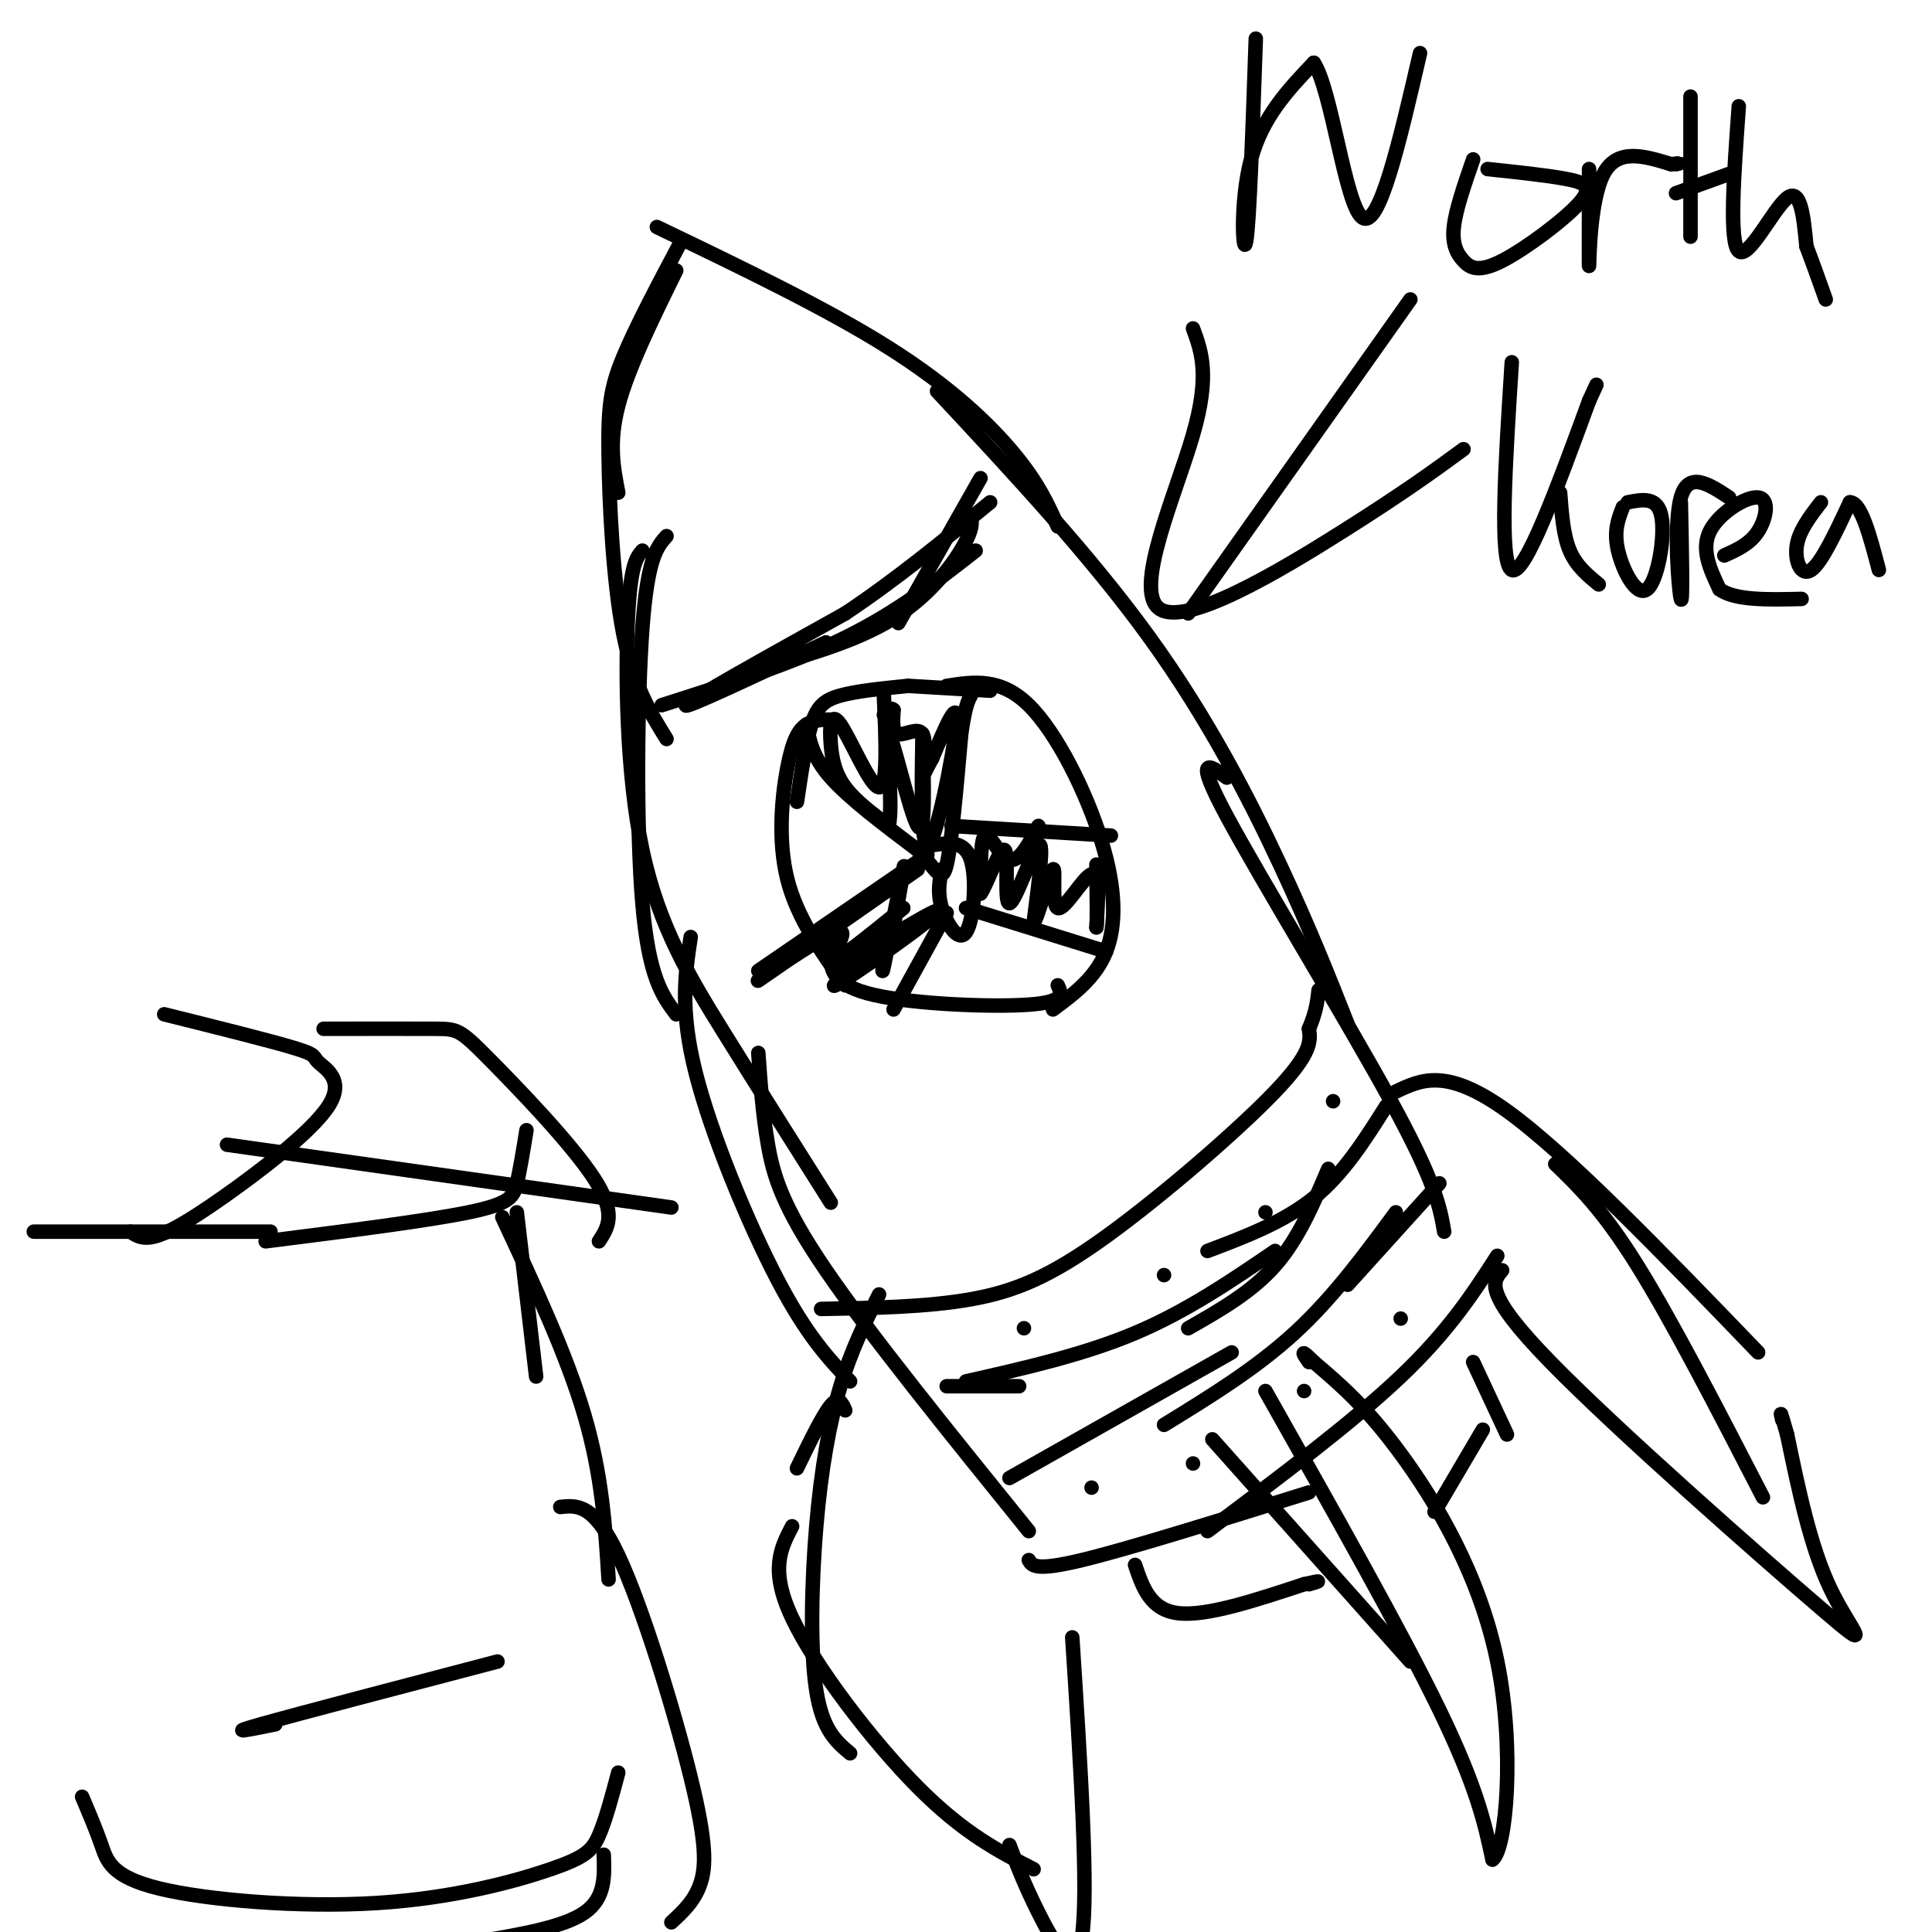 <svg viewBox='0 0 400 400' version='1.1' xmlns='http://www.w3.org/2000/svg' xmlns:xlink='http://www.w3.org/1999/xlink'><g fill='none' stroke='rgb(0,0,0)' stroke-width='3' stroke-linecap='round' stroke-linejoin='round'><path d='M140,56c-5.000,10.167 -10.000,20.333 -12,28c-2.000,7.667 -1.000,12.833 0,18'/><path d='M141,50c-4.696,8.851 -9.393,17.702 -12,24c-2.607,6.298 -3.125,10.042 -3,20c0.125,9.958 0.893,26.131 3,37c2.107,10.869 5.554,16.435 9,22'/><path d='M138,111c-1.956,2.200 -3.911,4.400 -5,19c-1.089,14.600 -1.311,41.600 0,57c1.311,15.400 4.156,19.200 7,23'/><path d='M133,114c-1.232,1.411 -2.464,2.821 -3,14c-0.536,11.179 -0.375,32.125 3,48c3.375,15.875 9.964,26.679 17,38c7.036,11.321 14.518,23.161 22,35'/><path d='M143,194c-1.133,7.511 -2.267,15.022 1,28c3.267,12.978 10.933,31.422 17,43c6.067,11.578 10.533,16.289 15,21'/><path d='M157,218c0.444,6.333 0.889,12.667 2,19c1.111,6.333 2.889,12.667 12,26c9.111,13.333 25.556,33.667 42,54'/><path d='M213,323c0.667,1.167 1.333,2.333 11,0c9.667,-2.333 28.333,-8.167 47,-14'/><path d='M250,317c15.000,-11.250 30.000,-22.500 40,-32c10.000,-9.500 15.000,-17.250 20,-25'/><path d='M136,47c17.578,8.444 35.156,16.889 48,25c12.844,8.111 20.956,15.889 26,22c5.044,6.111 7.022,10.556 9,15'/><path d='M194,81c15.889,17.044 31.778,34.089 44,51c12.222,16.911 20.778,33.689 27,47c6.222,13.311 10.111,23.156 14,33'/><path d='M254,161c-3.533,-2.578 -7.067,-5.156 0,8c7.067,13.156 24.733,42.044 34,59c9.267,16.956 10.133,21.978 11,27'/><path d='M200,106c1.000,1.000 2.000,2.000 0,6c-2.000,4.000 -7.000,11.000 -15,16c-8.000,5.000 -19.000,8.000 -30,11'/><path d='M202,114c-8.083,6.333 -16.167,12.667 -27,18c-10.833,5.333 -24.417,9.667 -38,14'/><path d='M171,133c-14.833,7.000 -29.667,14.000 -29,13c0.667,-1.000 16.833,-10.000 33,-19'/><path d='M175,127c10.500,-7.000 20.250,-15.000 30,-23'/><path d='M186,129c0.000,0.000 17.000,-30.000 17,-30'/><path d='M188,142c-5.311,0.533 -10.622,1.067 -14,2c-3.378,0.933 -4.822,2.267 -6,6c-1.178,3.733 -2.089,9.867 -3,16'/><path d='M173,149c-2.155,-0.042 -4.310,-0.083 -6,1c-1.690,1.083 -2.917,3.292 -4,9c-1.083,5.708 -2.024,14.917 0,23c2.024,8.083 7.012,15.042 12,22'/><path d='M174,190c-0.946,2.560 -1.893,5.119 -2,8c-0.107,2.881 0.625,6.083 9,8c8.375,1.917 24.393,2.548 32,2c7.607,-0.548 6.804,-2.274 6,-4'/><path d='M218,209c4.417,-3.280 8.833,-6.560 11,-12c2.167,-5.440 2.083,-13.042 -1,-23c-3.083,-9.958 -9.167,-22.274 -15,-28c-5.833,-5.726 -11.417,-4.863 -17,-4'/><path d='M205,143c0.000,0.000 -17.000,-1.000 -17,-1'/><path d='M167,150c0.583,3.333 1.167,6.667 5,11c3.833,4.333 10.917,9.667 18,15'/><path d='M190,176c4.000,4.200 5.000,7.200 6,3c1.000,-4.200 2.000,-15.600 3,-27'/><path d='M199,152c0.833,-5.833 1.417,-6.917 2,-8'/><path d='M195,180c-0.488,2.387 -0.976,4.774 0,8c0.976,3.226 3.417,7.292 5,5c1.583,-2.292 2.310,-10.940 1,-15c-1.310,-4.060 -4.655,-3.530 -8,-3'/><path d='M193,175c-1.667,-0.500 -1.833,-0.250 -2,0'/><path d='M192,177c0.000,0.000 -35.000,24.000 -35,24'/><path d='M196,189c0.000,0.000 -11.000,20.000 -11,20'/><path d='M200,188c0.000,0.000 29.000,9.000 29,9'/><path d='M197,171c0.000,0.000 33.000,2.000 33,2'/><path d='M190,180c-15.875,11.095 -31.750,22.190 -33,23c-1.250,0.810 12.125,-8.667 16,-10c3.875,-1.333 -1.750,5.476 -1,6c0.750,0.524 7.875,-5.238 15,-11'/><path d='M187,188c-1.899,1.618 -14.147,11.163 -14,12c0.147,0.837 12.689,-7.033 18,-10c5.311,-2.967 3.391,-1.029 -2,3c-5.391,4.029 -14.255,10.151 -16,11c-1.745,0.849 3.627,-3.576 9,-8'/><path d='M182,196c1.357,1.000 0.250,7.500 1,4c0.750,-3.500 3.357,-17.000 4,-20c0.643,-3.000 -0.679,4.500 -2,12'/><path d='M215,171c-2.000,3.778 -4.000,7.556 -6,7c-2.000,-0.556 -4.000,-5.444 -5,-5c-1.000,0.444 -1.000,6.222 -1,12'/><path d='M203,185c1.016,-1.091 4.056,-9.818 5,-9c0.944,0.818 -0.207,11.182 1,11c1.207,-0.182 4.774,-10.909 6,-12c1.226,-1.091 0.113,7.455 -1,16'/><path d='M214,191c0.799,-0.648 3.297,-10.266 4,-11c0.703,-0.734 -0.388,7.418 1,8c1.388,0.582 5.254,-6.405 7,-7c1.746,-0.595 1.373,5.203 1,11'/><path d='M227,192c0.167,-0.333 0.083,-6.667 0,-13'/><path d='M183,144c0.413,9.565 0.826,19.129 -1,19c-1.826,-0.129 -5.892,-9.952 -8,-13c-2.108,-3.048 -2.260,0.679 -2,4c0.260,3.321 0.931,6.234 3,9c2.069,2.766 5.534,5.383 9,8'/><path d='M184,171c1.048,-4.417 -0.833,-19.458 0,-19c0.833,0.458 4.381,16.417 6,19c1.619,2.583 1.310,-8.208 1,-19'/><path d='M191,152c-0.036,3.833 -0.625,22.917 1,23c1.625,0.083 5.464,-18.833 6,-25c0.536,-6.167 -2.232,0.417 -5,7'/><path d='M193,157c-1.303,2.263 -2.061,4.421 -2,3c0.061,-1.421 0.939,-6.421 0,-8c-0.939,-1.579 -3.697,0.263 -5,0c-1.303,-0.263 -1.152,-2.632 -1,-5'/><path d='M185,147c-0.500,-0.667 -1.250,0.167 -2,1'/><path d='M170,271c10.935,-0.190 21.869,-0.381 31,-2c9.131,-1.619 16.458,-4.667 28,-13c11.542,-8.333 27.298,-21.952 35,-30c7.702,-8.048 7.351,-10.524 7,-13'/><path d='M271,213c1.500,-3.500 1.750,-5.750 2,-8'/><path d='M287,229c-4.417,7.000 -8.833,14.000 -15,19c-6.167,5.000 -14.083,8.000 -22,11'/><path d='M275,242c-3.083,7.250 -6.167,14.500 -11,20c-4.833,5.500 -11.417,9.250 -18,13'/><path d='M264,259c-9.167,6.250 -18.333,12.500 -29,17c-10.667,4.500 -22.833,7.250 -35,10'/><path d='M211,287c0.000,0.000 -15.000,0.000 -15,0'/><path d='M209,306c0.000,0.000 46.000,-26.000 46,-26'/><path d='M241,295c9.500,-5.833 19.000,-11.667 27,-19c8.000,-7.333 14.500,-16.167 21,-25'/><path d='M279,266c0.000,0.000 19.000,-21.000 19,-21'/><path d='M226,308c0.000,0.000 0.000,0.000 0,0'/><path d='M247,303c0.000,0.000 0.000,0.000 0,0'/><path d='M270,288c0.000,0.000 0.000,0.000 0,0'/><path d='M290,273c0.000,0.000 0.000,0.000 0,0'/><path d='M212,275c0.000,0.000 0.000,0.000 0,0'/><path d='M241,264c0.000,0.000 0.000,0.000 0,0'/><path d='M262,251c0.000,0.000 0.000,0.000 0,0'/><path d='M276,228c0.000,0.000 0.000,0.000 0,0'/><path d='M175,292c-0.667,-1.500 -1.333,-3.000 -3,-1c-1.667,2.000 -4.333,7.500 -7,13'/><path d='M182,268c-2.857,5.685 -5.714,11.369 -8,19c-2.286,7.631 -4.000,17.208 -5,29c-1.000,11.792 -1.286,25.798 0,34c1.286,8.202 4.143,10.601 7,13'/><path d='M164,316c-2.356,4.511 -4.711,9.022 0,19c4.711,9.978 16.489,25.422 26,35c9.511,9.578 16.756,13.289 24,17'/><path d='M209,382c1.489,3.978 2.978,7.956 6,14c3.022,6.044 7.578,14.156 9,5c1.422,-9.156 -0.289,-35.578 -2,-62'/><path d='M251,298c0.000,0.000 41.000,46.000 41,46'/><path d='M262,288c14.083,24.917 28.167,49.833 36,66c7.833,16.167 9.417,23.583 11,31'/><path d='M309,385c2.905,-2.143 4.667,-23.000 1,-41c-3.667,-18.000 -12.762,-33.143 -20,-43c-7.238,-9.857 -12.619,-14.429 -18,-19'/><path d='M272,282c-3.167,-3.167 -2.083,-1.583 -1,0'/><path d='M289,226c5.250,-2.500 10.500,-5.000 23,4c12.500,9.000 32.250,29.500 52,50'/><path d='M322,241c4.917,4.750 9.833,9.500 17,21c7.167,11.500 16.583,29.750 26,48'/><path d='M311,263c-1.994,2.333 -3.988,4.667 10,19c13.988,14.333 43.958,40.667 56,51c12.042,10.333 6.155,4.667 2,-4c-4.155,-8.667 -6.577,-20.333 -9,-32'/><path d='M370,297c-1.667,-5.833 -1.333,-4.417 -1,-3'/><path d='M235,324c1.583,4.667 3.167,9.333 9,10c5.833,0.667 15.917,-2.667 26,-6'/><path d='M270,328c4.500,-1.000 2.750,-0.500 1,0'/><path d='M297,313c0.000,0.000 10.000,-17.000 10,-17'/><path d='M305,282c0.000,0.000 7.000,15.000 7,15'/><path d='M247,68c1.774,4.851 3.548,9.702 0,22c-3.548,12.298 -12.417,32.042 -7,36c5.417,3.958 25.119,-7.869 38,-16c12.881,-8.131 18.940,-12.565 25,-17'/><path d='M246,127c0.000,0.000 46.000,-65.000 46,-65'/><path d='M260,8c-0.667,19.178 -1.333,38.356 -2,42c-0.667,3.644 -1.333,-8.244 1,-17c2.333,-8.756 7.667,-14.378 13,-20'/><path d='M272,13c3.711,5.511 6.489,29.289 10,32c3.511,2.711 7.756,-15.644 12,-34'/><path d='M305,33c-1.804,5.212 -3.608,10.424 -4,14c-0.392,3.576 0.627,5.516 2,7c1.373,1.484 3.100,2.511 8,0c4.900,-2.511 12.973,-8.561 16,-12c3.027,-3.439 1.008,-4.268 -3,-5c-4.008,-0.732 -10.004,-1.366 -16,-2'/><path d='M329,35c-0.022,10.511 -0.044,21.022 0,20c0.044,-1.022 0.156,-13.578 3,-19c2.844,-5.422 8.422,-3.711 14,-2'/><path d='M346,34c2.500,-0.333 1.750,-0.167 1,0'/><path d='M350,20c0.000,0.000 0.000,29.000 0,29'/><path d='M347,40c0.000,0.000 11.000,-4.000 11,-4'/><path d='M360,22c-1.022,14.111 -2.044,28.222 0,30c2.044,1.778 7.156,-8.778 10,-11c2.844,-2.222 3.422,3.889 4,10'/><path d='M374,51c1.333,3.500 2.667,7.250 4,11'/><path d='M313,75c-1.333,20.833 -2.667,41.667 0,43c2.667,1.333 9.333,-16.833 16,-35'/><path d='M329,83c2.667,-5.833 1.333,-2.917 0,0'/><path d='M323,102c0.333,4.417 0.667,8.833 2,12c1.333,3.167 3.667,5.083 6,7'/><path d='M336,105c-0.970,2.470 -1.940,4.940 -1,9c0.940,4.060 3.792,9.708 6,8c2.208,-1.708 3.774,-10.774 3,-15c-0.774,-4.226 -3.887,-3.613 -7,-3'/><path d='M348,104c0.222,10.778 0.444,21.556 0,20c-0.444,-1.556 -1.556,-15.444 0,-21c1.556,-5.556 5.778,-2.778 10,0'/><path d='M357,115c2.649,-1.185 5.298,-2.369 7,-5c1.702,-2.631 2.458,-6.708 0,-7c-2.458,-0.292 -8.131,3.202 -10,7c-1.869,3.798 0.065,7.899 2,12'/><path d='M356,122c3.167,2.333 10.083,2.167 17,2'/><path d='M377,104c-2.267,2.933 -4.533,5.867 -5,9c-0.467,3.133 0.867,6.467 3,5c2.133,-1.467 5.067,-7.733 8,-14'/><path d='M383,104c2.333,0.000 4.167,7.000 6,14'/><path d='M7,255c0.000,0.000 49.000,0.000 49,0'/><path d='M27,255c1.212,0.822 2.425,1.644 5,1c2.575,-0.644 6.513,-2.753 14,-8c7.487,-5.247 18.522,-13.633 22,-19c3.478,-5.367 -0.602,-7.714 -2,-9c-1.398,-1.286 -0.114,-1.510 -5,-3c-4.886,-1.490 -15.943,-4.245 -27,-7'/><path d='M47,237c0.000,0.000 92.000,13.000 92,13'/><path d='M55,257c16.667,-2.111 33.333,-4.222 42,-6c8.667,-1.778 9.333,-3.222 10,-6c0.667,-2.778 1.333,-6.889 2,-11'/><path d='M124,257c1.875,-2.845 3.750,-5.690 -1,-13c-4.750,-7.310 -16.125,-19.083 -22,-25c-5.875,-5.917 -6.250,-5.976 -11,-6c-4.750,-0.024 -13.875,-0.012 -23,0'/><path d='M107,251c0.000,0.000 4.000,34.000 4,34'/><path d='M104,252c6.667,14.250 13.333,28.500 17,41c3.667,12.500 4.333,23.250 5,34'/><path d='M116,312c3.470,-0.369 6.940,-0.738 12,10c5.060,10.738 11.708,32.583 15,46c3.292,13.417 3.226,18.405 2,22c-1.226,3.595 -3.613,5.798 -6,8'/><path d='M17,372c1.424,3.346 2.849,6.691 4,10c1.151,3.309 2.029,6.580 12,9c9.971,2.420 29.033,3.989 45,3c15.967,-0.989 28.837,-4.535 36,-7c7.163,-2.465 8.618,-3.847 10,-7c1.382,-3.153 2.691,-8.076 4,-13'/><path d='M125,384c0.167,4.500 0.333,9.000 -4,12c-4.333,3.000 -13.167,4.500 -22,6'/><path d='M57,357c-5.333,1.083 -10.667,2.167 -3,0c7.667,-2.167 28.333,-7.583 49,-13'/></g>
</svg>